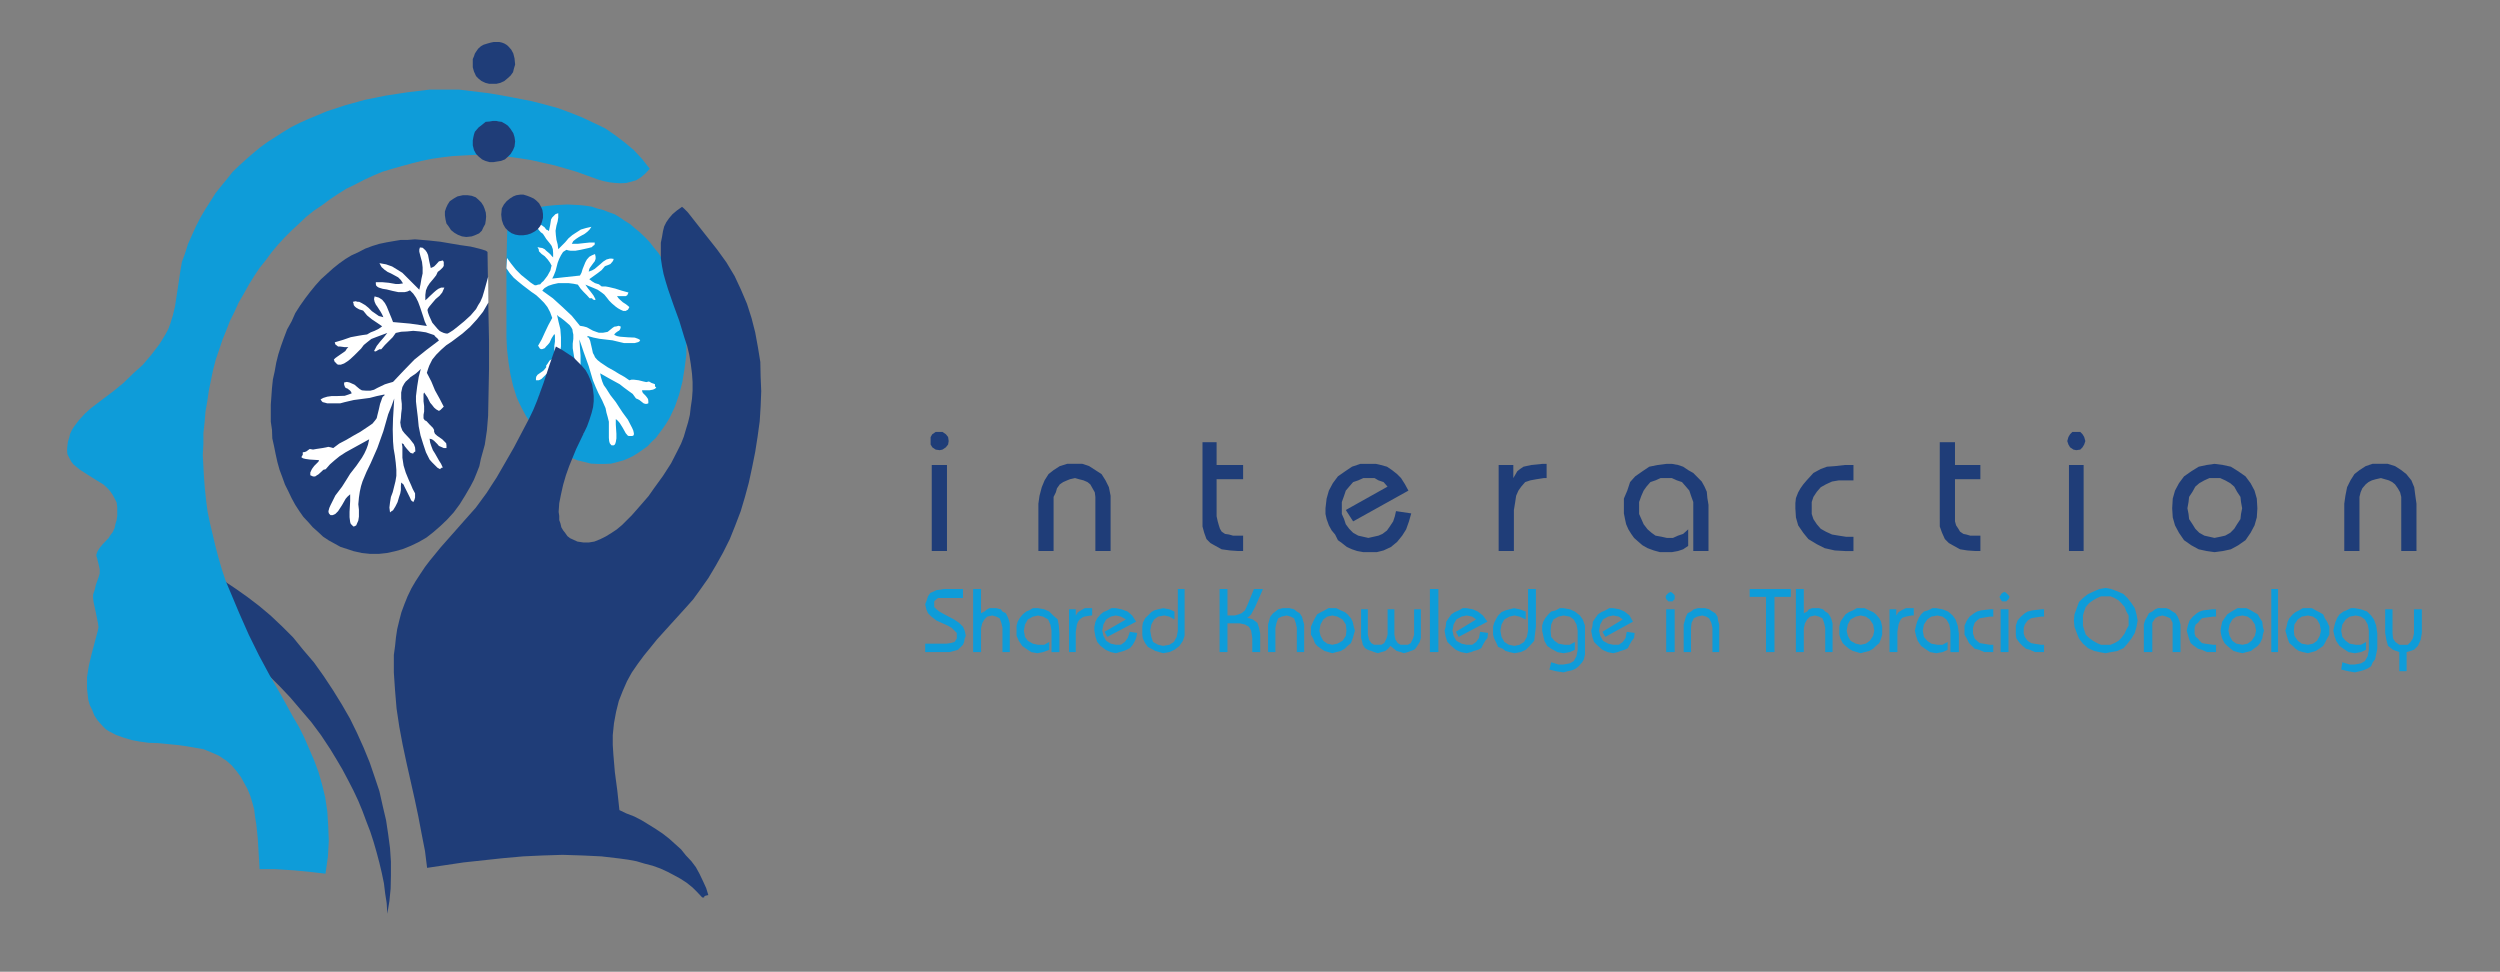 <svg xmlns="http://www.w3.org/2000/svg" id="Livello_1" width="447.319" height="173.872" viewBox="0 0 447.319 173.872"><rect x="0" y="0" width="447.319" height="173.872" fill="#808080" stroke="none"/><defs><style>.cls-1{fill:#1f3d78;}.cls-1,.cls-2,.cls-3{fill-rule:evenodd;}.cls-2{fill:#fff;}.cls-3{fill:#0e9cd9;}</style></defs><path class="cls-1" d="M169.44,98.591v-15.393h-2.725v15.393h2.725ZM166.815,80.039h0l.606.408.707.102h0l.505-.102.606-.408h0l.404-.51.101-.612h0l-.101-.714-.404-.51h0l-.606-.408h-1.211l-.606.408h0l-.303.51v.714h0v.612l.303.51h0ZM188.516,98.591v-8.767h0v-.918l.404-.815.202-.714.505-.714h0l.606-.408.707-.306.505-.204.908-.204h0l.707.204.807.204.707.306.505.408h0l.404.714.404.714.101.815v9.684h2.725v-8.461h0v-1.427l-.303-1.529-.606-1.223-.707-1.121h0l-1.11-.714-1.11-.714-1.211-.408h-2.725l-1.312.408-1.11.714-.908.714h0l-.707,1.121-.505,1.223-.404,1.529-.202,1.427v8.461h2.725ZM215.162,92.883h0v1.325l.303,1.121.404,1.121.707.714h0l.908.51,1.11.612,1.514.204,1.413.102h.908v-2.752h-1.817l-.707-.204-.707-.102-.606-.408h0l-.303-.51-.202-.612-.202-.714-.202-.918v-6.626h4.744v-2.549h-4.744v-4.077h-2.523v13.761h0ZM249.782,91.456h0l-.202.917-.303.918-.606.917-.505.714h0l-.807.612-.707.306-.908.204-.908.204h0l-.908-.204-.908-.204-.908-.51-.707-.714h0l-.606-.816-.303-.917-.404-.917v-1.019h0v-1.121l.404-1.121.303-.917.606-.714h0l.707-.815.908-.306.908-.408h2.019l.707.408h0l.908.306.707.815-7.469,4.179,1.312,2.039,9.891-5.505h0l-.606-1.121-.707-1.121-.707-.714-.908-.714h0l-.908-.612-1.11-.306-.908-.204h-2.725l-1.514.51h0l-1.211.815-1.312.917h0l-.908,1.223-.707,1.325h0l-.404,1.427-.202,1.733h0v1.019l.202.917.404,1.121.505.917h0l.606.714.505,1.019.707.51.908.714h0l.908.408.908.306h0l1.11.204h2.422l1.211-.306,1.312-.612,1.11-.917h0l.908-1.121.707-1.121.505-1.427.404-1.427-2.725-.408h0ZM270.877,98.591v-7.339h0l.202-1.223.202-1.325.404-.917.505-.714h0l.707-.815.908-.306,1.11-.204,1.312-.204h.505v-2.549h-.707l-2.019.204-1.413.306h0l-.606.408-.505.408-.707,1.223v-2.345h-2.624v15.393h2.725ZM305.698,98.591v-6.422h0v-1.835l-.202-1.223h0l-.101-1.121-.404-.917h0l-.505-.917-.807-.816-.707-.714-.908-.51h0l-.908-.612-.908-.306-1.11-.204h-.908l-1.615.204-1.514.306-1.211.815-1.312.917h0l-.908,1.019-.505,1.529-.606,1.427v1.733h0v.918l.202,1.019.202.917.404.918h0l.505.815.505.714.807.714.707.612h0l.908.51,1.11.408h0l1.11.306h2.12l1.11-.204h0l.908-.306.908-.612v-2.956h0l-.908.815-.908.306h0l-.908.408h-1.11l-.908-.204-1.11-.204-.707-.51-.707-.612h0l-.707-.918-.404-.917-.404-.917v-1.019h0v-1.121l.404-1.121.404-.917.505-.714h0l.707-.815.908-.306.908-.408h2.019l.908.408.908.306.707.815h0l.606.714.303.917.404,1.121v8.767h2.725ZM331.638,83.199h-1.514l-1.817.204-1.413.102h0l-1.11.408-1.312.714h0l-1.211,1.325-.606.714-.505.714h0l-.404.714-.404,1.019-.101.917v.917h0l.101,1.631.404,1.427.908,1.325.908,1.121h0l1.514.917,1.413.714,1.817.408,1.817.102h1.514v-2.548h-1.312l-1.312-.204-1.211-.204-1.11-.51-.908-.51h0l-.707-.816-.606-.917-.303-.917v-1.019h0v-1.121l.303-.918.606-.917.707-.815h0l.908-.51,1.11-.51,1.211-.204h2.624v-2.752h0ZM347.08,92.883h0v1.325l.404,1.121.505,1.121.707.714h0l.908.51,1.11.612,1.312.204,1.413.102h.908v-2.752h-1.817l-.707-.204-.505-.102-.606-.408h0l-.303-.51-.404-.612-.202-.714v-7.543h4.542v-2.549h-4.542v-4.077h-2.725v13.761h0ZM372.818,98.591v-15.393h-2.624v15.393h2.624ZM370.396,80.039h0l.606.408.505.102h0l.707-.102.404-.408h0l.303-.51.202-.612h0l-.202-.714-.303-.51h0l-.404-.408h-1.413l-.404.408h0l-.303.51-.202.714h0l.202.612.303.51h0ZM392.803,87.072h0l.707-.612.908-.51.908-.408h1.918l.908.408.908.51.707.612h0l.505.917.606.917.101.918.202,1.121h0l-.202,1.019-.101.917-.606.917-.505.816h0l-.707.714-.908.51-.908.204-1.009.204h0l-.908-.204-.908-.204-.908-.51-.707-.714h0l-.505-.816-.606-.917-.101-.917-.202-1.019h0l.202-1.121.101-.918.606-.917.505-.917h0ZM389.169,94.004h0l.707,1.325.908,1.325h0l1.312.918,1.312.714h0l1.413.306,1.413.204h0l1.514-.204,1.413-.306h0l1.312-.714,1.312-.918h0l.908-1.325.707-1.325h0l.404-1.427.101-1.631h0l-.101-1.733-.404-1.427h0l-.707-1.325-.908-1.223h0l-1.312-.917-1.312-.815h0l-1.413-.306-1.514-.204h0l-1.413.204-1.413.306h0l-1.312.815-1.312.917h0l-.908,1.223-.707,1.325h0l-.404,1.427-.101,1.733h0l.101,1.631.404,1.427h0ZM422.174,98.591v-8.767h0v-.918l.202-.815.303-.714.606-.714h0l.505-.408.606-.306.707-.204.908-.204h0l.707.204.707.204.606.306.505.408h0l.505.714.404.714.202.815v9.684h2.725v-8.461h0l-.202-1.427-.202-1.529-.505-1.223-.908-1.121h0l-.908-.714-1.11-.714-1.312-.408h-2.725l-1.211.408-1.11.714-.908.714h0l-.707,1.121-.606,1.223-.303,1.529-.202,1.427v8.461h2.725Z"></path><path class="cls-3" d="M168.974,116.676h.908l.807-.202.706-.201.303-.302h0l.605-.605.202-.504.101-.605.202-.504h0l-.202-.907-.303-.705h0l-.706-.705-.908-.605-1.715-.907h0l-.908-.504-.505-.403h0l-.404-.403v-.504h0v-.504l.404-.403h0l.303-.202h4.44v-1.612h-3.33l-1.413.202-.605.302-.505.202h0l-.404.605-.101.302-.202.605-.202.504h0l.202.907.303.705h0l.605.605.908.705,2.018.907h0l.706.403.505.504h0l.404.403v.504h0v.504l-.404.605h0l-.706.202-.706.101h-3.834v1.511h3.431ZM175.533,116.676v-4.232h0l.202-.907.404-.705h0l.505-.504.908-.201h0l.706.201.605.302h0l.303.806.202.907v4.333h1.312v-4.232h0v-.907l-.202-.705-.202-.504-.303-.605h0l-.605-.302-.303-.403-.807-.201h-1.211l-.404.201h0l-.505.403-.605.302v-4.333h-1.413v11.285h1.413ZM189.558,116.676v-3.325h0l-.101-1.411h0l-.202-1.108h0l-.807-.705-.706-.705h0l-.908-.403-1.11-.201h-.908l-.706.403-.505.202-.605.504h0l-.505.605-.404.705-.202.705v.907h0v.907l.404.907h0l.605.907.706.504h0l.908.605h0l1.11.201h0l1.009-.201h0l1.11-.403v-1.411h0l-.908.504h-1.11l-.908-.201-.908-.504h0l-.505-.705-.202-1.108h0l.202-1.108.505-.907h0l.908-.504.908-.201h0l.908.201.908.504h0l.404.907.202,1.108v3.829h1.413ZM192.485,116.676v-3.628h0l.202-1.31.202-.504.303-.403h0l.404-.302.404-.202,1.211-.201h.202v-1.31h-1.312l-.706.403h0l-.505.302-.404.605v-1.108h-1.211v7.658h1.211ZM202.171,113.049h0l-.404,1.108-.505.705h0l-.706.504h-.908l-.908-.201-.807-.504h0l-.505-.907-.202-.907h0l.202-1.108.505-.907h0l.807-.504.908-.201h0l.908.201h0l.908.504-3.834,2.217.505.907,5.146-2.721h0l-.706-1.108-.807-.705h0l-1.11-.403-1.009-.201h-.807l-.706.403h0l-.706.302-.505.403h0l-.605.705-.303.605h0l-.202.907v.705h0l.202,1.108.303.907h0l.605.705.908.705h0l.908.403h0l.908.201h0l.706-.201.706-.202.505-.201.605-.302h0l.505-.605.404-.705.202-.504.202-.907-1.312-.201h0ZM210.748,105.391v7.456h0l-.202,1.108-.505.907h0l-.807.504-1.11.202h0l-.908-.202-.908-.504h0l-.303-.907-.202-1.108h0l.202-1.108.505-.907h0l.706-.504,1.11-.201h0l.908.201h0l.908.504v-1.411h0l-.908-.403h0l-1.11-.201h0l-.908.201-.706.201h0l-.505.302-.605.605h0l-.505.504-.404.806h0l-.101.705v.705h0v.705l.101.705.404.806.505.705h0l.605.302.706.403.706.202.706.201h0l1.11-.201.908-.403h0l.908-.705.605-.907h0l.303-.907h0v-8.363h-1.211ZM219.627,116.676v-5.139h2.22l.908.202.706.403h0l.404.705.202,1.31v2.519h1.413v-3.325h0l-.202-1.008-.303-.907h0l-.807-.605-1.009-.302h0l.303-.202.404-.403h0l.706-1.31,1.413-3.224h-1.614l-1.11,2.721h0l-.504,1.108-.605.504h0l-.505.201-.706.202h-1.312v-4.736h-1.413v11.285h1.413ZM228.204,116.676v-4.333h0l.202-.907.303-.806h0l.605-.302.908-.201h0l.706.201.605.302h0l.303.806.202.907v4.333h1.312v-4.232h0v-.705l-.202-.705-.202-.705-.404-.605h0l-.505-.302-.505-.403-.807-.201h-1.211l-.807.201-.505.403-.404.302h0l-.505.605-.202.705-.202.705v4.937h1.312ZM236.78,110.832h0l.706-.504.908-.201h0l.908.201.908.504h0l.605.907.101,1.108h0l-.101.907-.605.907h0l-.908.504-.908.201h0l-.908-.201-.706-.504h0l-.504-.907-.202-.907h0l.202-1.108.504-.907h0ZM234.964,114.258h0l.303.806.404.504h0l.706.504.605.403h0l.706.202.706.201h0l.706-.201.807-.202h0l.706-.403.505-.504h0l.605-.504.303-.806h0l.202-.705.202-.705h0l-.202-.705-.202-.907h0l-.303-.605-.605-.705h0l-.505-.403-.706-.302h0l-.807-.403h-1.413l-.706.403h0l-.605.302-.706.403h0l-.404.705-.303.605h0l-.404.907v.705h0v.705l.404.705h0ZM253.026,109.018v4.534h0l-.202.705-.404.806h0l-.505.302h-1.312l-.505-.302h0l-.404-.605-.202-.907v-4.534h-1.211v4.534h0l-.202.705-.404.806h0l-.505.302h-1.312l-.505-.302h0l-.404-.605-.202-.907v-4.534h-1.211v4.333h0v.806l.202.705.101.504.404.605h0l.504.302.605.201.505.202.706.201h0l.605-.201.706-.202h0l.505-.403.404-.504h0l.605.504.505.403h0l.706.202.605.201h0l.706-.201.505-.202.605-.201.303-.302h0l.404-.605.303-.504.202-.705v-5.139h-1.211ZM257.364,116.676v-11.285h-1.514v11.285h1.514ZM264.831,113.049h0l-.202,1.108-.505.705h0l-.706.504h-1.009l-.908-.201-.908-.504h0l-.505-.907-.202-.907h0l.202-1.108.505-.907h0l.908-.504.908-.201h0l1.009.201h0l.706.504-3.632,2.217.505.907,5.146-2.721h0l-.807-1.108-.908-.705h0l-.908-.403-1.11-.201h-.706l-.706.403h0l-.706.302-.605.403h0l-.505.705-.404.605h0l-.101.907-.202.705h0l.202,1.108.303.907h0l.706.705.807.705h0l.908.403h0l1.009.201h0l.807-.201.505-.202.706-.201.605-.302h0l.303-.605.404-.705.404-.504.101-.907-1.413-.201h0ZM273.408,105.391v7.456h0l-.202,1.108-.505.907h0l-.807.504-.908.202h0l-1.009-.202-.807-.504h0l-.505-.907-.202-1.108h0l.202-1.108.505-.907h0l.908-.504.908-.201h0l.908.201h0l1.11.504v-1.411h0l-1.11-.403h0l-1.009-.201h0l-.807.201-.706.201h0l-.706.302-.605.605h0l-.303.504-.404.806h0l-.202.705v.705h0v.705l.202.705.404.806.303.705h0l.807.302.505.403.706.202.908.201h0l1.11-.201.908-.403h0l.706-.705.807-.907h0l.101-.907h0l.202-1.612v-6.751h-1.413ZM283.599,113.351h0v-1.411h0l-.404-1.108h0l-.504-.705-.908-.705h0l-.908-.403-1.11-.201h-.706l-.706.403-.807.202-.505.504h0l-.504.605-.404.705-.202.705v.907h0l.202.907.202.907h0l.504.907.706.504h0l1.11.605h0l1.11.201h0l1.11-.201h0l.908-.403v-1.411h0l-.908.504h-.908l-1.11-.201-.706-.504h0l-.605-.705-.101-1.108h0l.101-1.108.404-.907h0l.908-.504.908-.201h0l1.11.201.706.504h0l.505.907.202,1.108v3.426h0l-.202,1.108-.505.907h0l-.706.403-1.11.202h-.908l-1.312-.403-.303,1.31h0l1.211.302h0l1.312.201h0l.706-.201.908-.202.605-.302.504-.403h0l.605-.705.303-.504.202-.907v-3.728h0ZM291.065,113.049h0l-.202,1.108-.504.705h0l-.706.504h-1.009l-.908-.201-.908-.504h0l-.504-.907-.202-.907h0l.202-1.108.504-.907h0l.908-.504.908-.201h0l1.009.201h0l.706.504-3.632,2.217.504.907,4.944-2.721h0l-.605-1.108-.908-.705h0l-.908-.403-1.11-.201h-.706l-.706.403h0l-.706.302-.605.403h0l-.505.705-.404.605h0l-.101.907-.202.705h0l.202,1.108.303.907h0l.706.705.807.705h0l.908.403h0l1.009.201h0l.807-.201.505-.202.706-.201.605-.302h0l.303-.605.404-.705.404-.504.101-.907-1.413-.201h0ZM299.642,116.676v-7.658h-1.514v7.658h1.514ZM298.33,107.406h0l.202.201h.706l.202-.201h0l.202-.201v-.403h0v-.302l-.202-.201h0l-.202-.201-.303-.202h0l-.404.202-.202.201h0l-.202.201-.101.302h0l.101.403.202.201h0ZM302.568,116.676v-4.333h0l.101-.907.404-.806h0l.605-.302.908-.201h0l.706.201.505.302h0l.404.806.202.907v4.333h1.211v-4.232h0v-.705l-.202-.705-.101-.705-.404-.605h0l-.504-.302-.605-.403-.706-.201h-1.312l-.706.201-.505.403-.605.302h0l-.303.605-.202.705-.202.705v4.937h1.312ZM317.502,116.676v-9.875h2.926v-1.411h-7.366v1.411h2.926v9.875h1.514ZM322.749,116.676v-4.232h0l.202-.907.404-.705h0l.505-.504.908-.201h0l.706.201.605.302h0l.303.806.202.907v4.333h1.312v-4.232h0v-.907l-.202-.705-.202-.504-.404-.605h0l-.504-.302-.404-.403-.706-.201h-1.211l-.605.201h0l-.303.403-.605.302v-4.333h-1.413v11.285h1.413ZM331.123,110.832h0l.908-.504.908-.201h0l.908.201.706.504h0l.605.907.202,1.108h0l-.202.907-.605.907h0l-.706.504-.908.201h0l-.908-.201-.908-.504h0l-.504-.907-.202-.907h0l.202-1.108.504-.907h0ZM329.307,114.258h0l.404.806.504.504h0l.605.504.706.403h0l.706.202.706.201h0l.706-.201.807-.202h0l.706-.403.504-.504h0l.605-.504.303-.806h0l.202-.705v-.705h0v-.705l-.202-.907h0l-.303-.605-.605-.705h0l-.504-.403-.706-.302h0l-.807-.403h-1.413l-.706.403h0l-.706.302-.605.403h0l-.504.705-.404.605h0l-.202.907v.705h0v.705l.202.705h0ZM339.498,116.676v-3.628h0l.202-1.31.202-.504.202-.403h0l.303-.302.605-.202,1.009-.201h.404v-1.31h-1.413l-.807.403h0l-.505.302-.404.605v-1.108h-1.211v7.658h1.413ZM350.497,116.676v-3.325h0l-.202-1.411h0l-.404-1.108h0l-.504-.705-.807-.705h0l-1.009-.403-1.11-.201h-.706l-.807.403-.706.202-.504.504h0l-.404.605-.303.705-.202.705-.202.907h0l.202.907.303.907h0l.605.907.706.504h0l.908.605h0l1.11.201h0l1.11-.201h0l.908-.403v-1.411h0l-.908.504h-.908l-1.11-.201-.706-.504h0l-.605-.705-.202-1.108h0l.202-1.108.605-.907h0l.706-.504,1.11-.201h0l.908.201.706.504h0l.504.907.202,1.108v3.829h1.514ZM356.652,109.018h-.605l-1.614.201h0l-.706.202-.504.302h0l-.807.605-.505.705h0l-.404.907v.907h0v.705l.404.705.404.806.504.504h0l.505.504.807.201.908.403h1.614v-1.31h-.605l-1.211-.201-.605-.101-.504-.403h0l-.404-.403-.101-.302-.202-.605v-.504h0v-.504l.202-.605.101-.302.404-.403h0l.504-.403.605-.101,1.211-.202h.605v-1.31h0ZM359.376,116.676v-7.658h-1.413v7.658h1.413ZM358.064,107.406h0l.202.201h.706l.202-.201h0l.202-.201.202-.403h0l-.202-.302-.202-.201h0l-.202-.201-.303-.202h0l-.404.202-.202.201h0l-.101.201-.202.302h0l.202.403.101.201h0ZM365.733,109.018h-.505l-1.614.201h0l-.807.202-.505.302h0l-.706.605-.605.705h0l-.303.907v.907h0v.705l.101.705.605.806.505.504h0l.605.504.706.201.908.403h1.614v-1.31h-.505l-1.312-.201-.504-.101-.605-.403h0l-.303-.403-.202-.302-.202-.605v-.504h0v-.504l.202-.605.202-.302.303-.403h0l.605-.403.504-.101,1.312-.202h.505v-1.31h0ZM371.585,113.25h0l.404,1.008.706.907h0l.908.806,1.11.504h0l.908.202,1.11.201h0l1.009-.201,1.11-.202h0l1.11-.504.706-.806h0l.706-.907.605-1.008h0l.303-1.108.202-1.108h0l-.202-1.108-.303-1.108h0l-.605-.907-.706-.907h0l-.706-.705-1.11-.504h0l-1.11-.403-1.009-.201h0l-1.11.201-.908.403h0l-1.11.504-.908.705h0l-.706.705-.404,1.108h0l-.404,1.108-.101,1.108h0l.101,1.108.404,1.108h0ZM372.897,109.422h0l.303-.806.605-.705h0l.706-.504.706-.403h0l.706-.302h1.715l.706.302h0l.706.403.505.504h0l.605.705.303.806h0l.404.705v.907h0v.907l-.404.705h0l-.303.705-.605.806h0l-.505.504-.706.403h0l-.706.302h-1.715l-.706-.302h0l-.706-.403-.706-.504h0l-.605-.605-.303-.907h0l-.202-.705v-.907h0v-.907l.202-.705h0ZM385.106,116.676v-4.333h0v-.907l.505-.806h0l.505-.302.807-.201h0l.706.201.706.302h0l.404.806v5.24h1.413v-4.232h0v-.705l-.202-.705-.303-.705-.404-.605h0l-.505-.302-.605-.403-.504-.201h-1.514l-.505.201-.505.403-.605.302h0l-.303.605-.404.705-.202.705v4.937h1.514ZM396.508,109.018h-.706l-1.614.201h0l-.605.202-.505.302h0l-.706.605-.605.705h0l-.303.907-.202.907h0l.202.705.202.705.303.806.605.504h0l.706.504.706.201.908.403h1.614v-1.31h-.505l-1.514-.201-.504-.101-.404-.403h0l-.303-.403-.404-.302-.202-.605v-.504h0v-.504l.202-.605.404-.302.303-.403h0l.404-.403.504-.101,1.514-.202h.505v-1.31h0ZM399.434,110.832h0l.706-.504,1.11-.201h0l.908.201.706.504h0l.605.907.202,1.108h0l-.202.907-.605.907h0l-.706.504-.908.201h0l-1.11-.201-.706-.504h0l-.505-.907-.202-.907h0l.202-1.108.505-.907h0ZM397.618,114.258h0l.404.806.504.504h0l.605.504.505.403h0l.706.202.908.201h0l.706-.201.807-.202h0l.505-.403.706-.504h0l.404-.504.404-.806h0l.101-.705.202-.705h0l-.202-.705-.101-.907h0l-.404-.605-.404-.705h0l-.706-.403-.505-.302h0l-.807-.403h-1.614l-.706.403h0l-.505.302-.605.403h0l-.504.705-.404.605h0l-.202.907-.101.705h0l.101.705.202.705h0ZM407.607,116.676v-11.285h-1.211v11.285h1.211ZM411.139,110.832h0l.706-.504,1.11-.201h0l.908.201.706.504h0l.505.907.202,1.108h0l-.202.907-.505.907h0l-.706.504-.908.201h0l-1.11-.201-.706-.504h0l-.605-.907-.101-.907h0l.101-1.108.605-.907h0ZM409.322,114.258h0l.303.806.605.504h0l.505.504.605.403h0l.706.202.908.201h0l.706-.201.706-.202h0l.605-.403.706-.504h0l.303-.504.404-.806h0l.404-.705v-.705h0v-.705l-.404-.907h0l-.404-.605-.303-.705h0l-.706-.403-.605-.302h0l-.706-.403h-1.614l-.706.403h0l-.605.302-.505.403h0l-.605.705-.303.605h0l-.202.907-.202.705h0l.202.705.202.705h0ZM425.366,113.351h0l-.202-1.411h0l-.404-1.108h0l-.505-.705-.706-.705h0l-1.11-.403-1.11-.201h-.706l-.807.403-.505.202-.706.504h0l-.404.605-.303.705-.202.705-.202.907h0l.202.907.303.907h0l.605.907.706.504h0l.908.605h0l1.11.201h0l1.11-.201h0l.908-.403v-1.411h0l-.908.504h-.908l-1.11-.201-.706-.504h0l-.605-.705-.202-1.108h0l.202-1.108.605-.907h0l.706-.504,1.11-.201h0l.908.201.706.504h0l.505.907.202,1.108v3.426h0l-.202,1.108-.505.907h0l-.706.403-1.11.202h-.908l-1.312-.403-.202,1.31h0l1.312.302h0l1.11.201h0l.908-.201.706-.202.706-.302.605-.403h0l.303-.705.404-.504.202-.907.202-1.007v-2.721h0ZM431.924,109.018v4.333h0l-.202.907-.404.605h0l-.505.504h-1.514l-.706-.504h0l-.404-.605-.101-.907v-4.333h-1.312v4.232h0l.202,1.209.303,1.108h0l.908.705,1.11.403v3.426h1.312v-3.426h0l1.312-.403.706-.705h0l.504-1.108.202-1.209v-4.232h-1.413Z"></path><polygon class="cls-3" points="90.831 38.431 90.831 38.431 90.939 38.268 91.209 38.16 92.073 37.835 94.828 37.347 97.745 36.86 99.419 36.697 99.419 36.697 101.526 36.589 103.687 36.697 104.767 36.806 105.847 36.968 106.82 37.293 107.9 37.564 107.9 37.564 108.872 37.943 109.953 38.323 110.925 38.918 111.789 39.514 112.761 40.11 113.626 40.868 114.49 41.572 115.408 42.439 116.272 43.36 117.029 44.335 117.839 45.31 118.487 46.339 119.189 47.422 119.783 48.614 120.378 49.86 120.864 51.16 120.864 51.16 121.35 52.352 121.728 53.489 122.322 56.035 122.7 58.472 122.808 61.018 122.808 63.456 122.484 65.947 122.106 68.277 121.512 70.606 120.756 72.772 119.783 74.831 119.189 75.806 118.595 76.672 117.947 77.539 117.353 78.352 116.542 79.11 115.894 79.814 115.084 80.41 114.22 81.006 113.355 81.547 112.491 81.981 111.573 82.36 110.601 82.631 110.601 82.631 109.358 82.956 108.17 83.01 106.928 83.01 105.739 82.956 104.443 82.631 103.309 82.36 102.12 81.872 100.932 81.277 99.906 80.572 98.825 79.814 97.853 78.947 96.773 77.972 95.908 76.889 94.99 75.697 94.126 74.452 93.37 73.043 93.37 73.043 92.884 72.068 92.451 71.093 91.803 69.035 91.317 66.922 90.993 64.864 90.723 62.589 90.615 60.368 90.615 55.764 90.615 55.764 90.615 51.431 90.615 47.043 90.831 38.431 90.831 38.431 90.831 38.431 90.831 38.431"></polygon><polygon class="cls-1" points="59.589 123.503 59.589 123.503 57.908 120.96 56.172 118.525 54.274 116.306 52.429 114.033 50.477 112.085 48.416 110.137 46.354 108.405 44.293 106.836 42.232 105.375 40.117 103.968 37.947 102.832 35.778 101.858 33.717 100.938 31.601 100.288 29.432 99.693 27.371 99.314 27.371 109.921 27.371 109.921 29.432 110.353 31.493 110.949 33.662 111.706 35.669 112.572 37.839 113.654 39.9 114.845 41.961 116.09 44.022 117.551 46.083 119.228 48.144 120.906 50.097 122.854 51.941 124.802 53.785 126.966 55.684 129.185 57.419 131.512 59.101 134.055 59.101 134.055 60.186 135.841 61.27 137.681 62.247 139.521 63.223 141.415 64.091 143.255 64.85 145.095 65.555 146.989 66.261 148.828 66.857 150.668 67.4 152.562 67.888 154.402 68.322 156.242 68.701 158.082 68.918 159.868 69.189 161.599 69.298 163.493 69.298 163.493 69.678 161.221 69.895 159.002 69.949 156.621 69.949 154.186 69.786 151.751 69.461 149.315 69.081 146.772 68.484 144.229 67.888 141.577 67.02 138.98 66.152 136.436 65.067 133.785 63.874 131.133 62.626 128.59 61.162 126.046 59.589 123.503 59.589 123.503 59.589 123.503 59.589 123.503"></polygon><polygon class="cls-2" points="90.615 48.004 90.615 48.004 91.208 48.87 91.909 49.683 92.663 50.333 93.526 51.037 93.526 51.037 95.089 52.228 95.952 52.824 96.653 53.474 97.354 54.178 97.947 54.936 98.432 55.857 98.809 56.886 98.809 56.886 98.108 58.186 97.515 59.431 96.922 60.731 96.275 61.868 96.275 61.868 96.437 62.085 96.545 62.302 96.761 62.464 97.03 62.464 97.03 62.464 97.461 62.302 97.731 61.977 98.001 61.706 98.324 61.327 98.701 60.515 99.187 59.756 99.187 59.756 99.294 60.027 99.294 60.352 99.294 61.11 99.187 61.868 99.187 62.573 99.187 62.573 99.294 63.168 99.294 63.439 99.294 63.656 99.294 63.656 99.079 63.927 98.917 64.143 98.324 64.522 97.947 65.118 97.731 65.389 97.731 65.714 97.731 65.714 97.515 65.985 97.246 66.31 96.545 66.797 96.168 67.068 95.952 67.393 95.898 67.664 95.898 68.043 95.898 68.043 96.383 68.043 96.653 67.934 96.922 67.772 97.246 67.447 97.731 66.959 98.001 66.797 98.432 66.689 98.432 66.689 98.324 67.284 98.108 67.88 97.947 68.422 97.623 68.909 96.922 69.938 96.653 70.48 96.437 70.967 96.437 70.967 96.545 70.967 96.653 71.076 96.761 71.184 96.868 71.292 96.868 71.292 97.246 70.967 97.731 70.588 98.001 70.209 98.432 69.722 98.917 68.747 99.402 67.447 99.78 66.201 99.941 64.847 100.157 63.439 100.373 61.977 100.373 61.977 100.373 60.352 100.265 58.89 99.941 57.59 99.672 56.344 99.672 56.344 99.941 56.615 100.373 56.886 101.127 57.482 101.936 58.186 102.206 58.565 102.421 58.944 102.421 58.944 102.475 59.377 102.583 59.865 102.583 60.623 102.475 61.489 102.475 62.302 102.475 62.302 102.691 63.656 102.799 64.252 102.691 64.901 102.691 64.901 102.421 65.389 102.098 65.93 101.343 66.689 101.019 67.068 100.75 67.555 100.534 68.043 100.426 68.638 100.426 68.638 100.642 68.638 100.75 68.747 100.75 68.855 100.912 68.909 100.912 68.909 101.127 68.855 101.451 68.638 101.72 68.259 102.098 67.772 102.475 67.393 102.475 67.393 102.421 68.422 102.421 69.505 102.421 69.505 102.421 70.101 102.313 70.696 101.99 71.78 101.505 72.646 101.127 73.621 101.127 73.621 100.858 74.217 100.534 74.812 100.534 75.192 100.534 75.462 100.642 75.787 100.858 76.166 100.858 76.166 101.127 75.896 101.343 75.462 101.72 74.704 102.098 73.838 102.313 73.513 102.583 73.134 102.583 73.134 102.691 73.729 102.691 74.325 102.799 74.921 102.906 75.408 102.906 75.408 103.176 76.058 103.445 76.762 103.877 77.358 104.038 77.52 104.362 77.629 104.362 77.629 104.362 76.925 104.254 76.166 103.877 74.596 103.445 73.025 103.392 72.267 103.284 71.4 103.284 71.4 103.392 70.317 103.553 69.234 103.661 68.151 103.769 67.068 103.769 67.068 103.877 65.335 103.877 63.656 103.661 60.731 103.661 60.731 104.038 61.814 104.416 62.952 105.332 65.497 106.087 68.043 106.572 69.234 107.057 70.317 107.057 70.317 107.758 71.671 108.351 73.025 108.513 73.838 108.729 74.596 108.944 75.462 108.944 76.383 108.944 76.383 108.944 77.25 108.944 78.333 108.998 78.929 109.106 79.308 109.322 79.578 109.429 79.687 109.591 79.687 109.591 79.687 109.807 79.687 109.969 79.578 110.076 79.416 110.184 79.091 110.292 78.441 110.292 77.629 110.184 75.95 110.184 74.975 110.184 74.975 110.562 75.3 110.885 75.679 111.424 76.546 111.424 76.546 111.963 77.52 112.341 77.954 112.502 78.008 112.718 78.008 112.718 78.008 113.095 78.008 113.311 77.954 113.419 77.737 113.419 77.52 113.311 77.033 113.095 76.546 113.095 76.546 112.341 75.083 111.424 73.838 111.424 73.838 110.777 72.863 110.184 71.942 110.184 71.942 109.214 70.696 108.459 69.505 108.028 68.909 107.758 68.259 107.543 67.555 107.381 66.797 107.381 66.797 109.106 67.772 110.885 68.747 111.64 69.342 112.448 69.938 113.203 70.48 113.796 71.292 113.796 71.292 114.066 71.4 114.389 71.563 114.874 71.942 115.144 72.159 115.467 72.267 115.737 72.267 116.006 72.159 116.006 72.159 116.006 71.78 115.953 71.4 115.737 71.076 115.521 70.805 115.036 70.317 114.928 70.101 114.874 69.83 114.874 69.83 116.222 69.83 116.815 69.722 117.085 69.613 117.408 69.397 117.408 69.397 117.408 69.342 117.408 69.342 117.3 69.234 117.192 69.126 117.192 68.747 117.192 68.747 116.923 68.638 116.599 68.53 116.114 68.259 116.114 68.259 115.629 68.368 115.144 68.259 114.281 68.043 113.419 67.934 112.987 67.934 112.61 68.043 112.61 68.043 111.748 67.447 110.777 66.905 109.807 66.31 108.729 65.714 108.729 65.714 107.435 64.847 106.896 64.414 106.464 63.927 106.464 63.927 106.303 63.547 106.087 63.168 105.925 62.41 105.71 61.489 105.602 61.002 105.44 60.623 105.44 60.623 105.332 60.406 105.117 60.352 105.117 60.135 105.224 60.135 105.224 60.135 106.195 60.406 107.273 60.623 109.591 60.894 109.591 60.894 110.939 61.219 111.64 61.381 112.341 61.381 112.341 61.381 112.934 61.381 113.58 61.381 114.173 61.219 114.389 61.11 114.551 60.84 114.551 60.84 114.173 60.623 113.58 60.406 112.341 60.352 110.939 60.244 110.4 60.135 109.915 59.919 109.915 59.919 109.969 59.756 110.184 59.54 110.562 59.269 110.777 59.161 110.939 58.944 111.047 58.673 111.047 58.402 111.047 58.402 110.669 58.294 110.292 58.402 109.915 58.456 109.591 58.673 108.998 59.161 108.729 59.377 108.459 59.431 108.459 59.431 107.866 59.54 107.165 59.54 106.68 59.377 106.087 59.161 105.009 58.565 104.416 58.402 103.769 58.294 103.769 58.294 102.313 56.507 100.642 54.936 98.917 53.366 97.03 52.012 97.03 52.012 97.246 51.741 97.461 51.524 98.108 51.145 98.917 50.874 99.887 50.658 100.75 50.658 101.72 50.658 102.583 50.766 103.392 50.928 103.392 50.928 103.877 51.632 104.416 52.228 105.009 52.824 105.494 53.366 105.494 53.366 105.925 53.366 106.087 53.582 106.41 53.691 106.572 53.582 106.572 53.582 106.195 52.878 105.71 52.228 105.224 51.632 104.739 50.928 104.739 50.928 106.195 51.524 106.95 51.849 107.65 52.337 107.65 52.337 108.136 52.716 108.621 53.311 108.998 53.799 109.483 54.286 109.483 54.286 110.184 54.882 110.562 55.153 111.047 55.424 111.532 55.64 111.963 55.64 112.125 55.532 112.341 55.424 112.448 55.261 112.61 54.936 112.61 54.936 112.017 54.449 111.424 54.07 110.885 53.582 110.669 53.366 110.4 52.986 110.4 52.986 110.939 52.986 111.64 52.986 111.963 52.986 112.233 52.824 112.341 52.607 112.448 52.337 112.448 52.337 111.262 52.012 110.076 51.632 108.944 51.362 108.351 51.253 107.65 51.253 107.65 51.253 107.165 50.874 106.464 50.658 105.925 50.333 105.44 49.954 105.44 49.954 106.95 48.87 107.65 48.329 108.243 47.625 108.243 47.625 108.836 47.408 109.214 47.246 109.591 46.812 109.699 46.65 109.807 46.325 109.807 46.325 109.429 46.271 109.106 46.271 108.513 46.433 107.92 46.812 107.435 47.246 106.41 48.112 105.925 48.383 105.332 48.6 105.332 48.6 105.44 48.112 105.602 47.841 106.195 47.029 106.41 46.758 106.572 46.325 106.572 45.946 106.464 45.458 106.464 45.458 105.925 45.675 105.44 45.946 105.009 46.433 104.739 46.921 104.254 48.112 104.038 48.816 103.769 49.304 103.769 49.304 101.235 49.574 98.809 49.845 98.809 49.845 99.079 49.304 99.402 48.491 99.78 47.029 100.049 46.325 100.373 45.675 100.75 45.079 101.343 44.7 101.343 44.7 101.72 44.808 102.098 44.863 102.96 44.863 103.877 44.7 104.847 44.484 104.847 44.484 105.332 44.375 105.925 44.213 106.087 43.996 106.303 43.888 106.41 43.725 106.41 43.4 106.41 43.4 105.44 43.4 104.416 43.509 103.445 43.617 102.906 43.617 102.313 43.617 102.313 43.617 102.583 43.13 103.068 42.75 103.553 42.426 104.038 42.155 104.631 41.83 105.117 41.451 105.494 41.072 105.817 40.584 105.817 40.584 104.847 40.801 103.931 41.072 103.176 41.559 102.421 42.046 101.72 42.642 101.127 43.346 99.887 44.592 99.887 44.592 99.78 43.725 99.564 42.913 99.456 42.046 99.402 41.288 99.402 41.288 99.564 40.367 99.78 39.609 99.887 38.905 99.887 38.526 99.887 38.147 99.887 38.147 99.402 38.309 99.079 38.634 98.809 38.905 98.594 39.284 98.432 40.313 98.216 41.342 98.216 41.342 98.001 41.18 97.731 41.072 97.461 40.692 97.03 40.367 96.761 40.205 96.437 40.205 96.437 40.205 96.275 40.367 96.275 40.692 96.275 40.963 96.437 41.18 96.761 41.559 97.138 41.83 97.138 41.83 97.461 42.317 97.731 42.75 98.432 43.617 98.701 43.996 98.917 44.592 98.971 45.296 98.971 46.054 98.971 46.054 98.701 45.783 98.432 45.458 97.731 44.863 97.461 44.592 97.03 44.375 96.653 44.321 96.168 44.213 96.168 44.213 96.383 44.592 96.437 44.971 96.922 45.458 97.461 45.838 98.001 46.433 98.001 46.433 98.432 47.029 98.594 47.354 98.701 47.516 98.701 47.516 98.594 47.896 98.486 48.383 97.947 49.358 97.246 50.279 96.922 50.549 96.653 50.874 96.653 50.874 96.275 50.928 95.952 51.037 95.682 51.037 95.413 50.874 94.928 50.549 94.335 50.062 94.335 50.062 93.256 49.195 92.286 48.22 91.424 47.137 90.723 46.162 90.615 48.004 90.615 48.004 90.615 48.004"></polygon><polygon class="cls-3" points="82.088 16.027 82.088 16.027 76.896 16.027 76.896 16.027 72.894 16.514 69 17.109 65.269 17.866 61.754 18.839 58.455 19.921 56.778 20.624 55.21 21.273 53.642 21.976 52.128 22.734 50.613 23.653 49.261 24.519 47.909 25.384 46.557 26.358 45.26 27.439 44.016 28.521 42.826 29.603 41.636 30.739 40.609 32.037 39.581 33.281 38.554 34.579 37.634 36.039 36.769 37.391 35.904 38.851 35.093 40.42 34.336 42.097 33.633 43.665 33.092 45.396 33.092 45.396 32.551 46.856 32.281 48.425 31.794 51.67 31.307 54.861 30.929 56.43 30.442 57.998 30.442 57.998 30.117 58.864 29.631 59.783 29.036 60.757 28.495 61.622 27.089 63.461 25.575 65.246 23.79 66.868 22.06 68.545 20.275 70.005 18.544 71.303 18.544 71.303 16.273 73.034 15.191 74.008 14.11 75.198 13.245 76.333 12.866 76.928 12.542 77.632 12.379 78.335 12.163 78.984 12.055 79.795 12.001 80.444 12.001 80.444 12.055 81.255 12.379 81.904 12.758 82.608 13.136 83.094 13.731 83.581 14.326 84.068 15.678 84.933 17.138 85.853 18.544 86.718 19.193 87.313 19.68 87.854 20.167 88.557 20.545 89.26 20.545 89.26 20.87 89.909 20.978 90.721 20.978 91.478 20.978 92.289 20.87 93.046 20.654 93.749 20.491 94.507 20.167 95.21 20.167 95.21 19.788 95.697 19.41 96.292 18.328 97.427 17.841 98.022 17.463 98.617 17.247 99.212 17.247 99.483 17.355 99.807 17.355 99.807 17.625 100.889 17.841 101.862 17.841 102.62 17.625 103.323 17.138 104.675 16.976 105.432 16.652 106.406 16.652 106.406 16.652 107.001 16.76 107.812 17.138 109.543 17.517 111.436 17.625 112.193 17.517 112.788 17.517 112.788 16.381 117.061 15.895 119.116 15.57 121.171 15.57 122.145 15.57 123.227 15.678 124.2 15.786 125.174 16.057 126.147 16.489 127.013 16.868 127.986 17.463 128.906 17.463 128.906 17.95 129.447 18.436 129.987 18.923 130.474 19.518 130.853 20.762 131.502 22.114 131.989 23.574 132.421 25.034 132.692 26.602 132.908 28.279 132.962 31.578 133.287 33.254 133.503 34.822 133.774 36.391 134.044 37.851 134.639 39.203 135.234 39.906 135.721 40.501 136.099 40.501 136.099 41.474 136.965 42.339 137.992 43.096 139.02 43.691 140.102 44.286 141.183 44.773 142.373 45.151 143.617 45.476 144.807 45.638 146.159 45.854 147.457 46.125 150.054 46.449 155.516 46.449 155.516 47.693 155.516 49.261 155.516 52.668 155.733 55.913 156.057 58.239 156.328 58.239 156.328 58.671 153.299 58.833 150.486 58.725 147.728 58.563 145.186 58.185 142.644 57.644 140.426 56.995 138.155 56.184 135.991 55.318 133.99 54.453 131.989 53.48 130.042 52.398 128.203 50.343 124.471 48.288 120.901 48.288 120.901 46.341 117.277 44.502 113.545 42.826 109.759 41.258 106.027 41.258 106.027 40.392 103.972 39.689 101.862 39.095 99.807 38.554 97.752 38.067 95.697 37.58 93.641 37.148 91.586 36.877 89.531 36.661 87.475 36.499 85.42 36.391 83.473 36.282 81.418 36.391 79.471 36.391 77.523 36.607 75.576 36.769 73.629 37.094 71.79 37.364 69.897 37.743 68.058 38.121 66.219 38.608 64.326 39.203 62.595 39.798 60.811 40.501 59.08 41.15 57.403 41.961 55.781 42.718 54.104 43.637 52.535 44.502 50.967 45.476 49.398 46.449 47.938 47.531 46.586 48.612 45.126 49.748 43.773 50.938 42.475 52.182 41.231 53.48 40.041 54.723 38.851 56.13 37.716 57.59 36.742 59.05 35.66 60.51 34.687 61.97 33.767 63.538 33.01 65.215 32.145 66.729 31.442 68.406 30.739 70.19 30.198 71.921 29.711 73.705 29.224 75.436 28.791 77.275 28.413 79.167 28.142 81.006 27.926 82.953 27.818 84.9 27.71 86.847 27.818 88.793 27.926 90.848 28.034 92.903 28.305 94.958 28.629 97.122 29.116 99.285 29.603 101.34 30.198 101.34 30.198 103.179 30.739 105.125 31.442 107.072 32.145 108.046 32.415 109.127 32.632 110.101 32.74 111.074 32.794 112.048 32.74 112.913 32.523 113.832 32.253 114.697 31.712 115.455 31.063 116.266 30.198 116.266 30.198 114.86 28.413 113.4 26.844 111.777 25.492 109.993 24.14 108.262 22.95 106.207 21.976 104.152 21.003 101.989 20.138 99.772 19.326 97.392 18.677 95.067 18.082 92.525 17.596 89.983 17.109 87.441 16.676 82.088 16.027 82.088 16.027 82.088 16.027 82.088 16.027"></polygon><polygon class="cls-1" points="87.229 45.093 87.229 45.093 87.121 44.985 86.85 44.823 85.769 44.498 84.2 44.119 82.308 43.849 78.792 43.253 76.791 43.037 76.791 43.037 74.249 42.82 72.951 42.928 71.707 42.928 70.409 43.145 69.165 43.361 67.868 43.632 66.624 44.011 66.624 44.011 65.326 44.498 64.19 45.093 62.892 45.689 61.81 46.338 60.675 47.15 59.593 48.016 58.511 48.99 57.43 49.964 56.456 51.047 55.483 52.237 54.617 53.374 53.698 54.673 52.833 56.026 52.184 57.487 51.372 58.948 50.778 60.518 50.778 60.518 50.291 61.871 49.804 63.386 49.425 64.902 49.155 66.417 48.831 67.879 48.668 69.394 48.56 70.909 48.452 72.425 48.452 73.94 48.452 75.456 48.668 76.917 48.722 78.432 49.047 79.894 49.317 81.247 49.642 82.708 50.02 84.061 50.507 85.36 50.994 86.713 51.589 87.903 52.184 89.148 52.833 90.339 53.536 91.421 54.293 92.504 55.212 93.478 55.969 94.344 56.943 95.21 57.808 96.022 58.782 96.671 59.863 97.267 60.945 97.862 62.135 98.241 63.271 98.62 63.271 98.62 64.731 98.944 66.245 99.107 67.759 99.107 69.274 98.944 70.734 98.62 72.086 98.241 73.546 97.645 74.898 96.996 76.304 96.184 77.548 95.21 78.792 94.127 79.982 92.991 81.172 91.692 82.253 90.231 83.227 88.661 84.2 86.983 84.2 86.983 84.795 85.847 85.282 84.656 85.769 83.411 86.039 82.112 86.742 79.569 87.121 77.025 87.337 74.427 87.391 71.667 87.499 66.092 87.499 66.092 87.499 60.843 87.391 55.647 87.229 45.093 87.229 45.093 87.229 45.093 87.229 45.093"></polygon><polygon class="cls-1" points="125.654 160.586 125.654 160.586 125.979 160.586 125.979 160.586 126.033 160.369 126.25 160.261 126.737 160.153 126.737 160.153 126.358 158.908 125.763 157.61 125.168 156.365 124.518 155.175 123.707 154.093 122.733 153.065 121.867 151.982 120.785 151.008 119.703 150.035 118.513 149.115 117.377 148.357 116.078 147.546 114.834 146.788 113.481 146.085 112.074 145.544 110.83 144.948 110.83 144.948 110.451 141.431 110.018 138.185 109.748 134.993 109.64 133.315 109.64 131.53 109.64 131.53 109.856 129.42 110.235 127.364 110.722 125.416 111.425 123.63 112.183 121.899 113.048 120.33 114.13 118.761 115.212 117.3 116.403 115.839 117.539 114.432 120.082 111.618 122.733 108.697 124.031 107.236 125.168 105.667 125.168 105.667 126.737 103.448 128.089 101.176 129.388 98.849 130.578 96.468 131.552 94.034 132.526 91.491 133.283 88.947 133.987 86.35 133.987 86.35 134.582 83.591 135.123 80.885 135.556 78.126 135.934 75.367 136.097 72.769 136.205 70.01 136.097 67.359 136.043 64.762 135.61 62.11 135.123 59.459 134.473 56.916 133.662 54.373 132.58 51.83 131.444 49.395 129.983 46.96 128.306 44.634 128.306 44.634 125.059 40.522 123.057 37.978 122.354 37.275 122.029 37.005 122.029 37.005 121.056 37.708 120.298 38.357 119.703 39.061 119.216 39.764 118.837 40.522 118.621 41.387 118.459 42.361 118.242 43.443 118.242 43.443 118.242 44.796 118.242 46.203 118.459 47.664 118.729 49.016 119.108 50.369 119.541 51.776 120.515 54.589 121.543 57.403 122.462 60.433 122.949 61.894 123.328 63.463 123.599 65.14 123.815 66.818 123.815 66.818 123.923 68.333 123.923 69.902 123.815 71.363 123.599 72.824 123.436 74.23 123.112 75.583 122.733 76.827 122.354 78.126 121.867 79.37 121.272 80.561 120.082 82.887 118.621 85.16 117.052 87.324 117.052 87.324 116.024 88.785 114.617 90.408 113.048 92.194 111.317 93.925 110.343 94.737 109.369 95.386 108.395 95.981 107.421 96.468 106.339 96.901 105.365 97.064 104.391 97.064 103.309 96.901 103.309 96.901 102.606 96.577 102.011 96.306 101.524 95.927 101.145 95.386 100.766 94.899 100.442 94.358 100.28 93.655 100.063 93.06 100.063 92.302 99.955 91.599 100.063 90.03 100.388 88.406 100.766 86.729 101.253 85.052 101.849 83.374 103.093 80.344 105.041 76.286 105.041 76.286 105.474 75.096 105.852 73.906 106.123 72.824 106.231 71.795 106.231 70.822 106.123 69.848 105.961 68.82 105.636 67.954 105.257 67.088 104.77 66.222 104.067 65.411 103.418 64.762 102.606 63.95 101.632 63.301 100.55 62.597 99.468 62.002 99.468 62.002 98.332 65.249 97.25 68.549 96.059 71.795 95.41 73.365 94.707 74.825 94.707 74.825 91.948 80.074 90.487 82.617 88.864 85.431 88.864 85.431 87.944 86.837 87.078 88.19 85.13 90.841 82.966 93.276 80.91 95.603 78.854 97.929 76.906 100.31 76.041 101.446 75.175 102.745 74.364 103.989 73.606 105.288 73.606 105.288 72.903 106.749 72.362 108.101 71.821 109.562 71.442 111.023 71.063 112.592 70.847 114.053 70.684 115.622 70.468 117.191 70.468 118.761 70.468 120.33 70.684 123.522 70.955 126.769 71.442 130.015 72.037 133.207 72.74 136.508 74.201 143.001 74.851 146.085 75.446 149.223 76.041 152.253 76.42 155.283 76.42 155.283 82.966 154.309 86.483 153.93 90 153.551 93.625 153.227 97.142 153.065 100.658 152.956 104.175 153.065 107.584 153.227 110.83 153.606 112.399 153.822 113.86 154.093 115.321 154.525 116.781 154.904 118.134 155.391 119.432 155.986 120.569 156.582 121.759 157.231 122.841 157.934 123.923 158.8 124.789 159.666 125.654 160.586 125.654 160.586 125.654 160.586 125.654 160.586"></polygon><polygon class="cls-1" points="87.226 7.784 87.226 7.784 87.818 7.62 88.355 7.511 88.839 7.511 89.323 7.511 89.807 7.62 90.237 7.784 90.613 8.003 90.882 8.221 91.474 8.876 91.85 9.585 92.065 10.459 92.173 11.55 92.173 11.55 91.958 12.26 91.796 12.915 91.366 13.515 90.828 14.006 90.237 14.497 89.538 14.825 88.839 14.989 88.194 14.989 87.495 14.989 86.85 14.825 86.151 14.497 85.667 14.115 85.183 13.624 84.807 12.805 84.592 12.041 84.592 11.059 84.592 11.059 84.592 10.568 84.807 10.077 84.968 9.585 85.291 9.094 85.559 8.712 86.043 8.275 86.527 8.003 87.226 7.784 87.226 7.784 87.226 7.784 87.226 7.784"></polygon><polygon class="cls-1" points="86.904 21.796 86.904 21.796 87.603 21.742 88.194 21.635 88.785 21.635 89.269 21.742 89.753 21.796 90.13 22.012 90.506 22.227 90.882 22.496 91.366 23.088 91.85 23.841 92.065 24.541 92.173 25.295 92.173 25.295 92.065 26.209 91.796 26.855 91.366 27.555 90.882 28.039 90.345 28.524 89.646 28.793 88.947 28.901 88.301 29.008 87.603 29.008 86.85 28.793 86.258 28.524 85.667 28.039 85.183 27.555 84.807 26.855 84.592 25.994 84.592 25.133 84.592 25.133 84.699 24.541 84.807 24.057 84.968 23.572 85.291 23.196 85.667 22.765 86.043 22.496 86.904 21.796 86.904 21.796 86.904 21.796 86.904 21.796"></polygon><polygon class="cls-1" points="82.829 34.928 82.829 34.928 83.649 34.928 84.413 35.035 85.123 35.304 85.615 35.735 86.106 36.219 86.489 36.81 86.707 37.348 86.926 38.048 86.98 38.747 86.926 39.392 86.816 40.092 86.489 40.683 86.216 41.275 85.724 41.759 85.123 42.028 84.413 42.297 84.413 42.297 83.43 42.405 82.665 42.297 81.955 42.028 81.3 41.652 80.699 41.168 80.317 40.576 79.88 39.984 79.716 39.285 79.607 38.532 79.607 37.832 79.825 37.187 80.098 36.595 80.481 36.003 81.191 35.519 81.846 35.143 82.829 34.928 82.829 34.928 82.829 34.928 82.829 34.928"></polygon><polygon class="cls-1" points="89.788 37.283 89.788 37.283 90.164 36.588 90.649 36 91.24 35.519 91.832 35.145 92.37 34.931 93.069 34.824 93.661 34.824 94.36 35.038 94.898 35.251 95.49 35.519 95.974 35.893 96.458 36.374 96.781 36.962 97.05 37.55 97.157 38.298 97.157 38.993 97.157 38.993 96.942 39.795 96.673 40.436 96.189 41.024 95.705 41.398 95.006 41.773 94.36 41.986 93.661 42.093 92.854 42.093 92.208 41.986 91.509 41.719 90.917 41.291 90.433 40.81 90.057 40.169 89.788 39.367 89.68 38.405 89.788 37.283 89.788 37.283 89.788 37.283 89.788 37.283"></polygon><polygon class="cls-2" points="87.396 54.113 87.396 54.113 86.423 55.789 85.343 57.14 84.1 58.492 82.75 59.681 82.75 59.681 80.805 61.141 79.832 61.79 78.914 62.6 78.05 63.465 77.347 64.33 76.807 65.412 76.591 66.006 76.375 66.709 76.375 66.709 77.185 68.277 77.834 69.844 78.644 71.304 79.4 72.764 79.4 72.764 79.238 72.926 79.022 73.142 78.806 73.358 78.536 73.521 78.536 73.521 78.05 73.25 77.672 72.926 77.293 72.439 76.969 72.061 76.483 71.088 75.889 70.223 75.889 70.223 75.781 70.493 75.781 70.872 75.781 71.791 75.889 72.656 75.889 73.629 75.889 73.629 75.781 74.223 75.781 74.602 75.781 74.872 75.781 74.872 75.997 75.196 76.321 75.359 76.861 75.953 77.185 76.278 77.456 76.548 77.672 76.926 77.672 77.251 77.672 77.251 77.834 77.629 78.266 78.008 79.13 78.602 79.508 78.981 79.832 79.305 79.887 79.683 79.887 80.17 79.887 80.17 79.4 80.17 78.914 79.954 78.536 79.792 78.266 79.467 77.672 78.873 77.293 78.602 76.861 78.494 76.861 78.494 76.969 79.197 77.185 79.846 77.456 80.548 77.834 81.143 78.536 82.386 78.914 82.981 79.238 83.684 79.238 83.684 79.022 83.684 78.914 83.792 78.806 83.846 78.752 83.954 78.752 83.954 78.266 83.684 77.78 83.197 77.293 82.711 76.861 82.224 76.213 80.927 75.727 79.467 75.241 77.9 74.916 76.278 74.754 74.602 74.538 72.818 74.538 72.818 74.43 71.845 74.43 70.872 74.646 69.142 74.916 67.466 75.295 66.006 75.295 66.006 74.916 66.385 74.43 66.817 73.458 67.466 73.08 67.844 72.594 68.277 72.323 68.655 71.999 69.25 71.999 69.25 71.891 69.736 71.783 70.223 71.783 71.304 71.891 72.277 71.891 73.142 71.891 73.142 71.783 74.007 71.729 74.818 71.621 75.575 71.729 76.332 71.729 76.332 71.999 77.035 72.377 77.521 73.296 78.494 73.674 78.981 74.052 79.467 74.268 80.062 74.322 80.765 74.322 80.765 74.16 80.873 74.052 80.927 73.944 81.143 73.836 81.143 73.836 81.143 73.458 81.035 73.296 80.873 72.81 80.332 72.377 79.792 72.215 79.467 71.891 79.305 71.891 79.305 71.999 79.954 71.999 80.548 71.999 81.9 71.999 81.9 72.107 82.603 72.215 83.305 72.594 84.549 73.08 85.738 73.566 86.819 73.566 86.819 73.836 87.468 74.268 88.279 74.268 88.657 74.268 89.036 74.16 89.414 73.944 89.847 73.944 89.847 73.566 89.522 73.35 89.036 72.864 88.063 72.377 87.09 72.215 86.711 71.783 86.333 71.783 86.333 71.729 86.982 71.729 87.684 71.621 88.279 71.405 88.928 71.405 88.928 71.135 89.847 70.757 90.604 70.325 91.306 70.055 91.469 69.784 91.685 69.784 91.685 69.676 90.82 69.784 89.901 69.946 88.928 70.271 88.063 70.757 86.117 70.919 85.144 70.919 84.062 70.919 84.062 70.811 82.819 70.649 81.522 70.433 80.278 70.325 78.981 70.325 78.981 70.271 76.818 70.325 74.872 70.541 71.304 70.541 71.304 70.055 72.656 69.46 74.115 68.596 77.143 67.516 80.17 66.921 81.522 66.327 82.873 66.327 82.873 65.571 84.441 64.868 86.117 64.598 86.982 64.382 87.955 64.22 89.036 64.112 90.225 64.112 90.225 64.22 91.198 64.22 92.442 64.112 93.144 63.896 93.631 63.734 94.009 63.518 94.118 63.302 94.226 63.302 94.226 63.14 94.118 62.924 93.901 62.762 93.739 62.654 93.415 62.545 92.55 62.545 91.577 62.654 89.631 62.654 88.441 62.654 88.441 62.167 88.874 61.843 89.252 61.195 90.387 61.195 90.387 60.493 91.469 60.006 91.955 59.79 92.063 59.52 92.171 59.52 92.171 59.142 92.171 58.926 91.955 58.818 91.793 58.764 91.469 58.926 90.874 59.142 90.387 59.142 90.387 59.628 89.414 60.006 88.657 61.195 87.09 61.195 87.09 61.951 85.9 62.654 84.765 62.654 84.765 63.788 83.305 64.76 81.9 65.193 81.143 65.571 80.332 65.841 79.575 66.057 78.602 66.057 78.602 63.896 79.792 61.843 80.927 60.763 81.63 59.898 82.332 59.034 83.089 58.278 83.954 58.278 83.954 57.846 84.062 57.575 84.333 56.981 84.873 56.711 85.035 56.387 85.252 56.009 85.252 55.523 85.035 55.523 85.035 55.523 84.549 55.739 84.062 55.901 83.792 56.225 83.36 56.711 82.873 56.981 82.603 57.089 82.332 57.089 82.332 55.415 82.224 54.658 82.116 54.226 82.008 53.956 81.846 53.956 81.846 53.956 81.738 53.956 81.738 54.064 81.522 54.172 81.413 54.172 80.927 54.172 80.927 54.55 80.873 54.82 80.765 55.415 80.332 55.415 80.332 56.009 80.44 56.603 80.332 57.684 80.17 58.278 80.062 58.764 79.954 59.25 80.062 59.628 80.17 59.628 80.17 60.709 79.359 61.951 78.71 63.14 78.008 64.49 77.251 64.49 77.251 65.949 76.278 66.651 75.791 67.137 75.196 67.137 75.196 67.407 74.818 67.516 74.331 67.786 73.25 68.002 72.277 68.218 71.683 68.38 71.196 68.38 71.196 68.488 70.98 68.704 70.818 68.812 70.709 68.812 70.601 68.704 70.601 68.704 70.601 67.407 70.872 66.165 71.196 63.302 71.574 63.302 71.574 61.681 71.953 60.871 72.169 60.006 72.169 60.006 72.169 59.304 72.169 58.548 72.169 58.17 72.061 57.738 71.953 57.575 71.791 57.359 71.466 57.359 71.466 57.846 71.196 58.548 70.98 59.304 70.872 60.114 70.872 61.681 70.818 62.329 70.601 62.924 70.385 62.924 70.385 62.816 70.115 62.654 69.899 62.167 69.52 61.843 69.412 61.681 69.142 61.573 68.817 61.573 68.439 61.573 68.439 62.059 68.331 62.545 68.439 63.032 68.655 63.41 68.817 64.112 69.412 64.382 69.628 64.76 69.844 64.76 69.844 65.463 69.899 66.273 69.899 66.921 69.736 67.516 69.412 68.866 68.763 69.568 68.547 70.325 68.331 70.325 68.331 72.215 66.331 74.16 64.33 76.321 62.6 78.536 60.925 78.536 60.925 78.266 60.546 77.942 60.276 77.672 59.952 77.185 59.789 76.213 59.465 75.133 59.303 73.944 59.195 72.864 59.303 71.783 59.357 70.811 59.573 70.811 59.573 70.271 60.33 69.568 61.033 68.866 61.735 68.218 62.492 68.218 62.492 67.894 62.492 67.516 62.709 67.245 62.871 67.137 62.871 66.921 62.817 66.921 62.817 67.407 61.898 68.002 61.141 68.704 60.33 69.298 59.573 69.298 59.573 67.407 60.276 66.435 60.654 65.679 61.249 65.679 61.249 65.085 61.735 64.598 62.384 64.004 62.979 63.41 63.574 63.41 63.574 62.654 64.276 62.167 64.655 61.573 65.033 60.979 65.249 60.763 65.249 60.493 65.249 60.277 65.141 60.114 64.925 59.898 64.763 59.736 64.33 59.736 64.33 60.006 64.06 60.385 63.79 61.087 63.303 61.789 62.817 62.059 62.384 62.329 62.114 62.329 62.114 61.681 62.114 60.871 62.006 60.493 62.006 60.223 61.79 60.006 61.627 59.898 61.249 59.898 61.249 61.357 60.816 62.762 60.33 64.22 60.06 64.868 59.952 65.679 59.843 65.679 59.843 66.327 59.465 67.029 59.195 67.786 58.816 68.38 58.384 68.38 58.384 67.516 57.789 66.543 57.14 65.679 56.438 64.976 55.573 64.976 55.573 64.274 55.356 63.788 55.086 63.518 54.87 63.302 54.6 63.248 54.275 63.14 54.005 63.14 54.005 63.626 53.897 64.004 54.005 64.274 54.005 64.706 54.221 65.355 54.6 65.949 55.086 66.543 55.681 67.245 56.167 67.786 56.546 68.218 56.654 68.596 56.762 68.596 56.762 68.38 56.275 68.11 55.789 67.516 54.87 67.245 54.491 67.029 54.005 66.921 53.518 67.029 53.032 67.029 53.032 67.407 53.14 67.786 53.248 68.38 53.626 68.866 54.221 69.19 54.816 69.784 56.275 70.055 56.924 70.325 57.627 70.325 57.627 73.35 57.897 76.375 58.33 76.375 58.33 75.997 57.519 75.727 56.654 75.133 54.87 74.808 54.005 74.43 53.248 73.944 52.545 73.674 52.275 73.35 51.951 73.35 51.951 72.864 52.167 72.377 52.275 71.297 52.275 70.271 52.059 69.19 51.788 69.19 51.788 68.488 51.68 67.786 51.464 67.516 51.302 67.299 51.086 67.245 50.815 67.245 50.491 67.245 50.491 67.786 50.491 68.38 50.491 69.568 50.599 70.811 50.815 71.405 50.815 72.107 50.707 72.107 50.707 71.729 50.113 71.243 49.626 70.649 49.302 69.946 48.923 69.352 48.653 68.812 48.274 68.272 47.788 67.894 47.085 67.894 47.085 69.082 47.301 70.163 47.68 71.135 48.274 71.999 48.815 72.81 49.626 73.566 50.383 75.025 51.842 75.025 51.842 75.241 50.869 75.403 49.896 75.619 48.923 75.619 47.842 75.619 47.842 75.511 46.869 75.241 45.896 75.025 45.031 75.025 44.652 75.133 44.274 75.133 44.274 75.619 44.328 76.105 44.761 76.375 45.139 76.591 45.626 76.807 46.761 77.077 47.95 77.077 47.95 77.347 47.842 77.672 47.68 78.05 47.301 78.536 46.761 78.806 46.707 79.238 46.599 79.238 46.599 79.4 46.869 79.4 47.301 79.4 47.572 79.238 47.842 78.806 48.274 78.32 48.653 78.32 48.653 78.05 49.248 77.672 49.734 76.861 50.707 76.483 51.302 76.213 51.951 76.105 52.761 76.105 53.735 76.105 53.735 76.483 53.41 76.861 53.032 77.672 52.275 78.05 51.951 78.428 51.68 78.914 51.464 79.508 51.464 79.508 51.464 79.292 51.951 79.13 52.329 78.644 52.924 77.942 53.518 77.347 54.221 77.347 54.221 76.807 54.87 76.591 55.194 76.483 55.465 76.483 55.465 76.591 55.951 76.807 56.546 77.077 57.14 77.347 57.735 78.266 58.816 78.644 59.195 78.914 59.357 78.914 59.357 79.4 59.573 79.832 59.681 80.103 59.681 80.481 59.465 81.075 59.087 81.831 58.492 81.831 58.492 83.02 57.519 84.208 56.438 85.181 55.302 85.559 54.6 85.937 54.005 85.937 54.005 86.315 53.14 86.639 52.059 87.342 49.518 87.396 54.113 87.396 54.113 87.396 54.113"></polygon></svg>